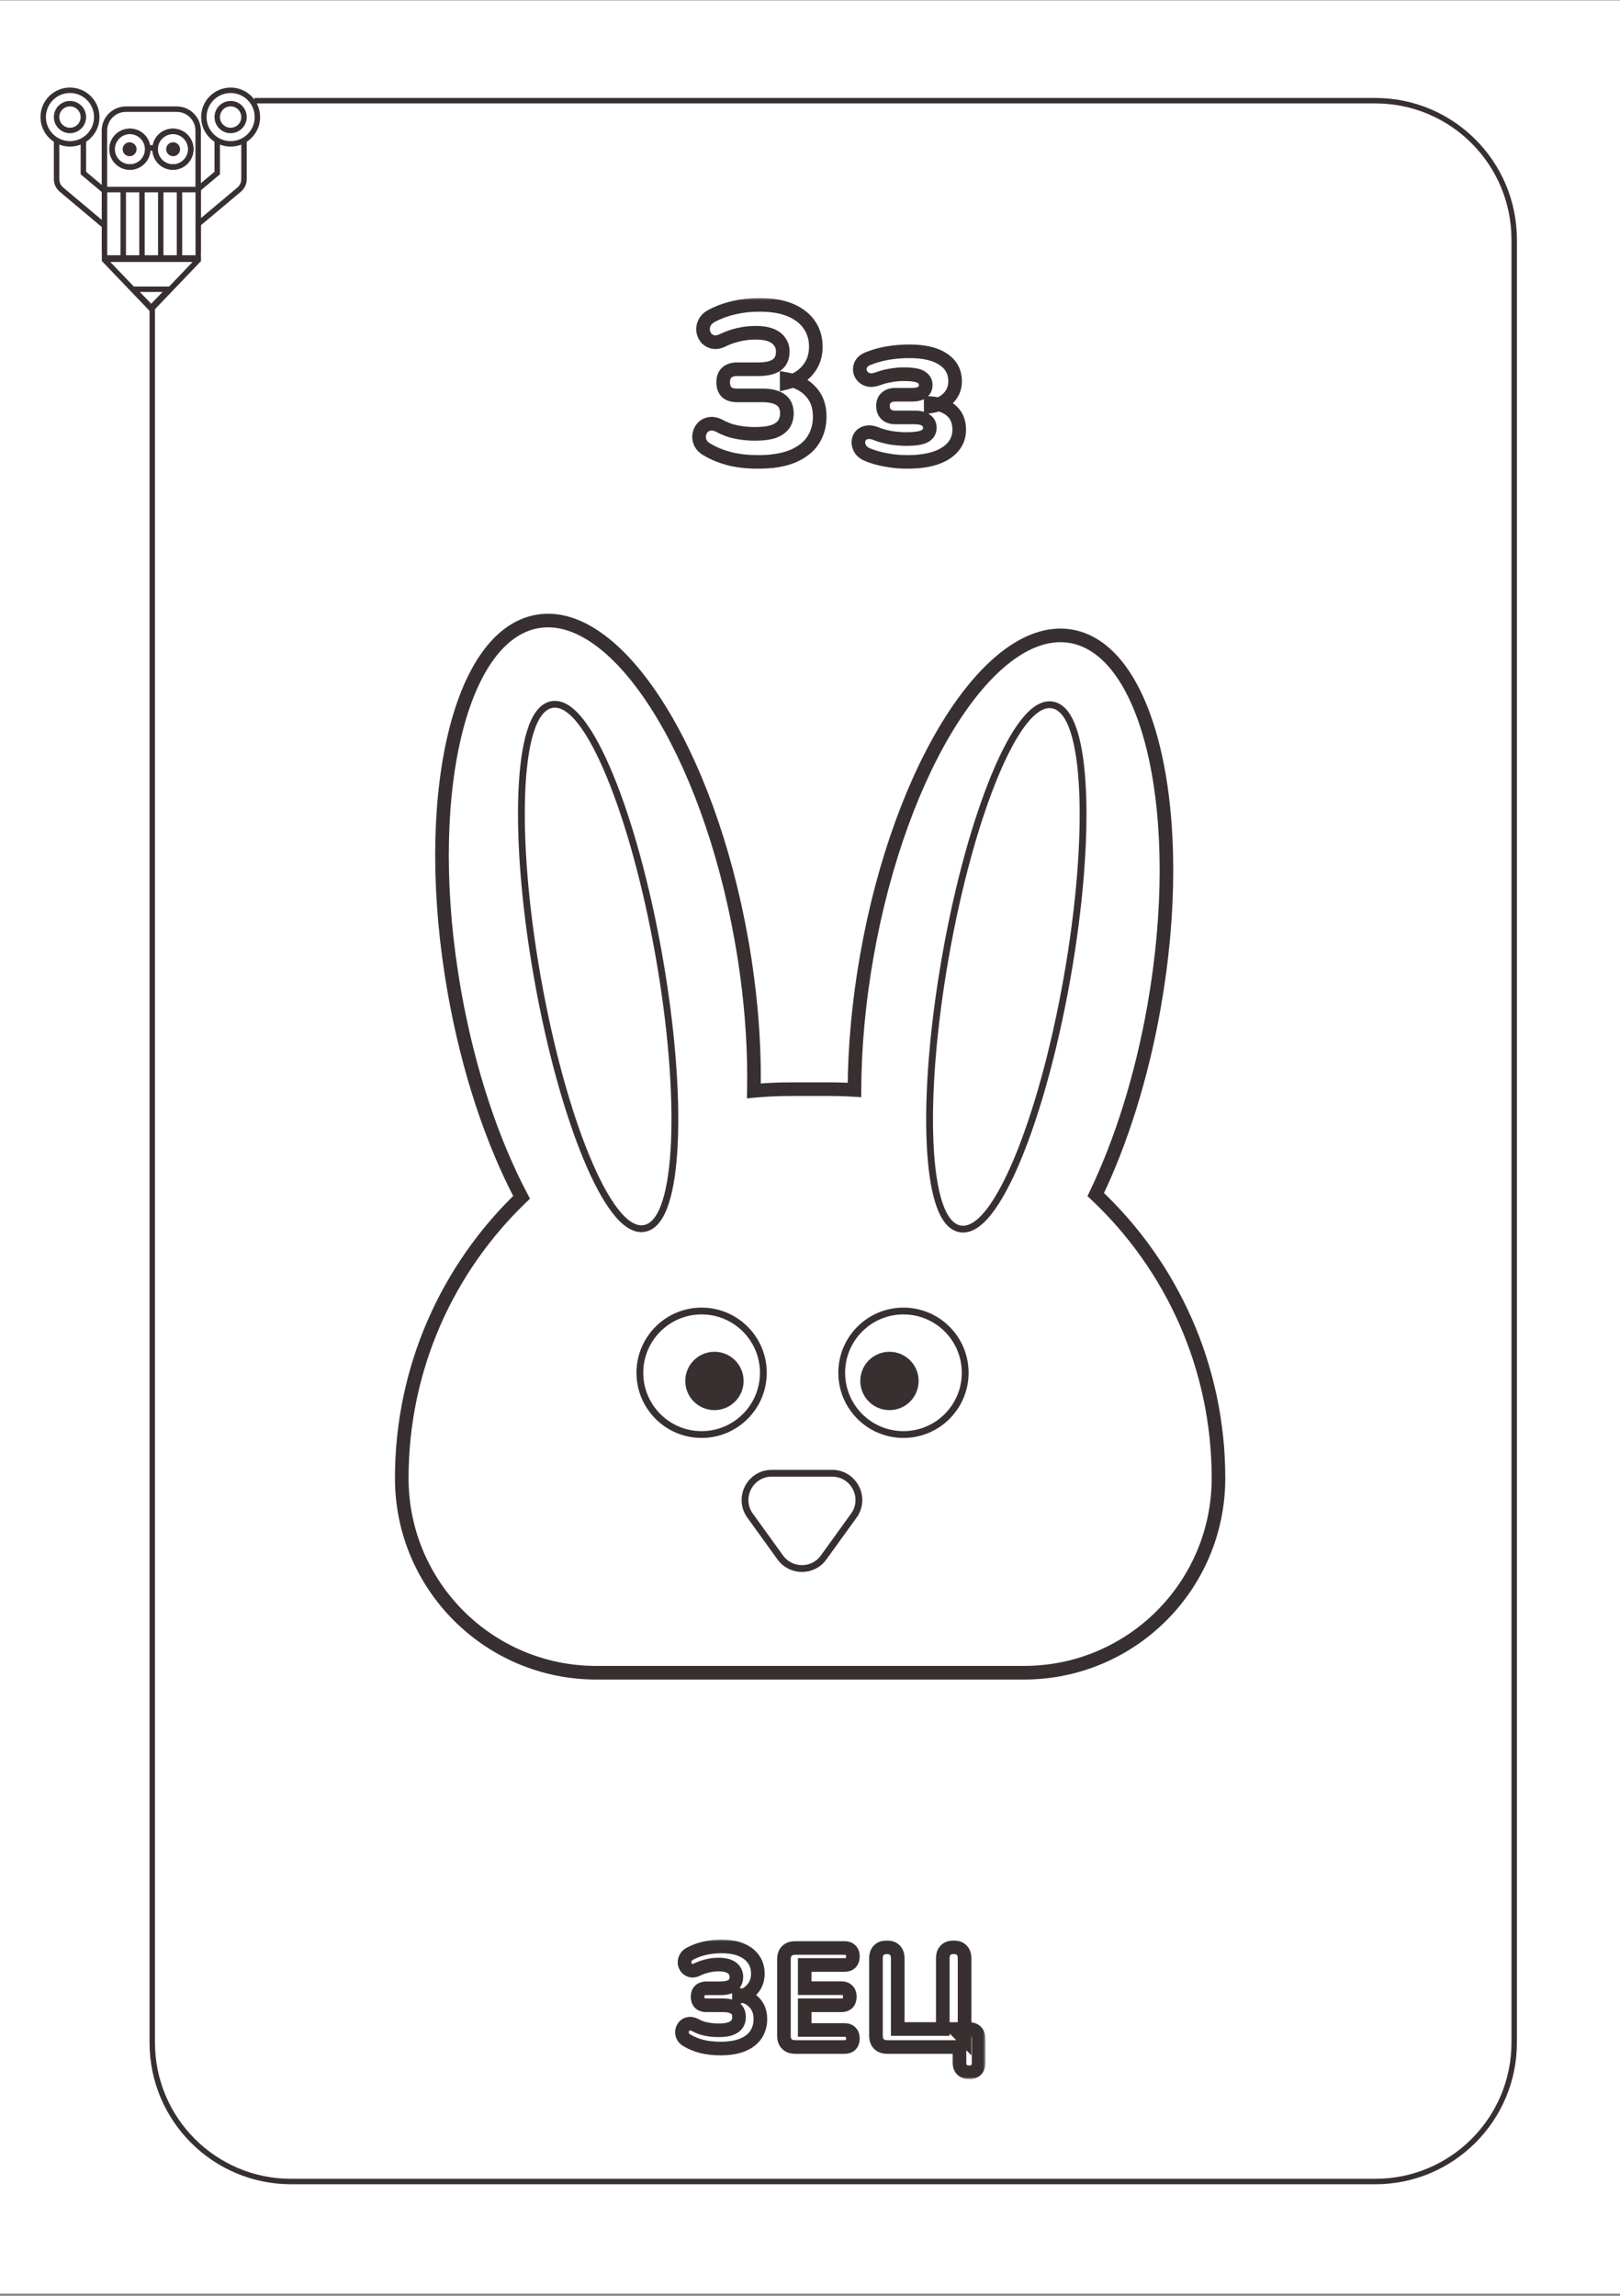 <svg width="300" height="425" viewBox="0 0 300 425" fill="none" xmlns="http://www.w3.org/2000/svg">
<rect x="0" y="0" width="300" height="425" fill="#808080" stroke="none"/>
<rect width="300" height="424.538" transform="translate(0 0.076)" fill="white"/>
<path d="M28.7 18.64H28.196V19.145V378.134C28.196 392.336 39.709 403.849 53.91 403.849H254.69C268.892 403.849 280.404 392.336 280.404 378.134V44.355C280.404 30.153 268.892 18.64 254.69 18.64H28.7Z" stroke="#383030" stroke-width="1.008"/>
<mask id="path-2-outside-1_10_374" maskUnits="userSpaceOnUse" x="124.5" y="358.945" width="58" height="26" fill="black">
<rect fill="white" x="124.5" y="358.945" width="58" height="26"/>
<path d="M133.374 379.231C132.178 379.231 131.069 379.109 130.046 378.867C129.024 378.607 128.114 378.243 127.316 377.775C126.9 377.549 126.614 377.272 126.458 376.943C126.302 376.613 126.25 376.293 126.302 375.981C126.354 375.651 126.484 375.365 126.692 375.123C126.9 374.88 127.178 374.724 127.524 374.655C127.871 374.585 128.261 374.655 128.694 374.863C129.11 375.088 129.544 375.279 129.994 375.435C130.462 375.573 130.948 375.677 131.45 375.747C131.97 375.816 132.499 375.851 133.036 375.851C133.92 375.851 134.64 375.764 135.194 375.591C135.749 375.4 136.165 375.123 136.442 374.759C136.72 374.395 136.858 373.935 136.858 373.381C136.858 372.653 136.616 372.115 136.13 371.769C135.645 371.405 134.882 371.223 133.842 371.223H130.852C130.315 371.223 129.899 371.093 129.604 370.833C129.327 370.555 129.188 370.157 129.188 369.637C129.188 369.134 129.327 368.753 129.604 368.493C129.899 368.215 130.315 368.077 130.852 368.077H133.4C134.406 368.077 135.151 367.903 135.636 367.557C136.122 367.21 136.364 366.673 136.364 365.945C136.364 365.494 136.243 365.104 136 364.775C135.775 364.428 135.42 364.159 134.934 363.969C134.466 363.778 133.842 363.683 133.062 363.683C132.404 363.683 131.736 363.761 131.06 363.917C130.384 364.073 129.76 364.289 129.188 364.567C128.738 364.792 128.339 364.87 127.992 364.801C127.663 364.731 127.386 364.575 127.16 364.333C126.952 364.073 126.822 363.778 126.77 363.449C126.736 363.119 126.796 362.799 126.952 362.487C127.108 362.157 127.377 361.889 127.758 361.681C128.59 361.23 129.5 360.892 130.488 360.667C131.476 360.441 132.499 360.329 133.556 360.329C135.082 360.329 136.338 360.545 137.326 360.979C138.332 361.412 139.086 362.01 139.588 362.773C140.091 363.518 140.342 364.385 140.342 365.373C140.342 366.465 140.022 367.392 139.38 368.155C138.756 368.917 137.907 369.429 136.832 369.689V369.273C138.08 369.498 139.051 370.001 139.744 370.781C140.455 371.543 140.81 372.54 140.81 373.771C140.81 374.845 140.542 375.799 140.004 376.631C139.467 377.445 138.644 378.087 137.534 378.555C136.442 379.005 135.056 379.231 133.374 379.231ZM147.28 378.945C146.604 378.945 146.084 378.763 145.72 378.399C145.356 378.035 145.174 377.515 145.174 376.839V362.721C145.174 362.045 145.356 361.525 145.72 361.161C146.084 360.797 146.604 360.615 147.28 360.615H156.354C156.874 360.615 157.264 360.753 157.524 361.031C157.801 361.291 157.94 361.672 157.94 362.175C157.94 362.695 157.801 363.093 157.524 363.371C157.264 363.631 156.874 363.761 156.354 363.761H149.022V368.051H155.756C156.293 368.051 156.692 368.189 156.952 368.467C157.229 368.727 157.368 369.117 157.368 369.637C157.368 370.157 157.229 370.555 156.952 370.833C156.692 371.093 156.293 371.223 155.756 371.223H149.022V375.799H156.354C156.874 375.799 157.264 375.937 157.524 376.215C157.801 376.475 157.94 376.856 157.94 377.359C157.94 377.879 157.801 378.277 157.524 378.555C157.264 378.815 156.874 378.945 156.354 378.945H147.28ZM179.48 383.625C178.908 383.625 178.466 383.469 178.154 383.157C177.842 382.862 177.686 382.42 177.686 381.831V378.945H164.322C163.646 378.945 163.126 378.763 162.762 378.399C162.398 378.035 162.216 377.515 162.216 376.839V362.539C162.216 361.88 162.389 361.377 162.736 361.031C163.083 360.667 163.585 360.485 164.244 360.485C164.885 360.485 165.379 360.667 165.726 361.031C166.073 361.377 166.246 361.88 166.246 362.539V375.617H174.592V362.539C174.592 361.88 174.765 361.377 175.112 361.031C175.459 360.667 175.961 360.485 176.62 360.485C177.261 360.485 177.755 360.667 178.102 361.031C178.449 361.377 178.622 361.88 178.622 362.539V377.437L176.802 375.617H179.402C179.991 375.617 180.442 375.773 180.754 376.085C181.066 376.397 181.222 376.856 181.222 377.463V381.831C181.222 383.027 180.641 383.625 179.48 383.625Z"/>
</mask>
<path d="M130.046 378.867L129.736 380.088L129.745 380.091L129.755 380.093L130.046 378.867ZM127.316 377.775L127.954 376.688L127.936 376.677L127.917 376.666L127.316 377.775ZM126.458 376.943L127.597 376.403L127.597 376.403L126.458 376.943ZM126.302 375.981L127.546 376.188L127.547 376.177L126.302 375.981ZM126.692 375.123L127.649 375.943L127.649 375.943L126.692 375.123ZM127.524 374.655L127.771 375.891L127.771 375.891L127.524 374.655ZM128.694 374.863L129.295 373.754L129.267 373.74L129.24 373.726L128.694 374.863ZM129.994 375.435L129.582 376.626L129.609 376.635L129.636 376.643L129.994 375.435ZM131.45 375.747L131.278 376.995L131.284 376.996L131.45 375.747ZM135.194 375.591L135.57 376.794L135.587 376.788L135.604 376.783L135.194 375.591ZM136.442 374.759L135.44 373.995L135.44 373.995L136.442 374.759ZM136.13 371.769L135.374 372.777L135.386 372.786L135.398 372.794L136.13 371.769ZM129.604 370.833L128.713 371.724L128.741 371.752L128.77 371.778L129.604 370.833ZM129.604 368.493L130.466 369.412L130.468 369.41L129.604 368.493ZM135.636 367.557L134.904 366.531L134.904 366.531L135.636 367.557ZM136 364.775L134.943 365.462L134.963 365.493L134.985 365.522L136 364.775ZM134.934 363.969L134.459 365.136L134.466 365.139L134.473 365.142L134.934 363.969ZM129.188 364.567L128.638 363.432L128.631 363.436L128.624 363.439L129.188 364.567ZM127.992 364.801L127.732 366.034L127.745 366.037L127.992 364.801ZM127.16 364.333L126.176 365.12L126.205 365.156L126.237 365.19L127.16 364.333ZM126.77 363.449L125.517 363.581L125.52 363.613L125.525 363.645L126.77 363.449ZM126.952 362.487L128.08 363.05L128.086 363.038L128.091 363.026L126.952 362.487ZM127.758 361.681L127.158 360.572L127.155 360.574L127.758 361.681ZM130.488 360.667L130.768 361.896L130.768 361.896L130.488 360.667ZM137.326 360.979L136.82 362.133L136.827 362.136L137.326 360.979ZM139.588 362.773L138.536 363.466L138.543 363.477L139.588 362.773ZM139.38 368.155L138.415 367.343L138.41 367.35L138.405 367.356L139.38 368.155ZM136.832 369.689H135.572V371.29L137.129 370.914L136.832 369.689ZM136.832 369.273L137.056 368.032L135.572 367.764V369.273H136.832ZM139.744 370.781L138.802 371.618L138.812 371.629L138.822 371.64L139.744 370.781ZM140.004 376.631L141.056 377.325L141.063 377.314L140.004 376.631ZM137.534 378.555L138.015 379.72L138.024 379.716L137.534 378.555ZM133.374 377.97C132.263 377.97 131.252 377.857 130.337 377.64L129.755 380.093C130.885 380.361 132.093 380.491 133.374 380.491V377.97ZM130.357 377.645C129.433 377.41 128.636 377.088 127.954 376.688L126.678 378.862C127.591 379.397 128.614 379.803 129.736 380.088L130.357 377.645ZM127.917 376.666C127.666 376.53 127.609 376.427 127.597 376.403L125.319 377.482C125.62 378.117 126.135 378.568 126.716 378.883L127.917 376.666ZM127.597 376.403C127.534 376.27 127.542 376.209 127.546 376.188L125.059 375.773C124.958 376.376 125.07 376.957 125.319 377.482L127.597 376.403ZM127.547 376.177C127.565 376.068 127.6 376 127.649 375.943L125.735 374.302C125.368 374.73 125.144 375.235 125.057 375.784L127.547 376.177ZM127.649 375.943C127.654 375.937 127.67 375.911 127.771 375.891L127.277 373.419C126.685 373.537 126.146 373.823 125.735 374.302L127.649 375.943ZM127.771 375.891C127.773 375.89 127.797 375.885 127.856 375.896C127.918 375.907 128.014 375.934 128.149 375.999L129.24 373.726C128.647 373.442 127.973 373.279 127.277 373.419L127.771 375.891ZM128.094 375.971C128.571 376.229 129.067 376.447 129.582 376.626L130.407 374.243C130.02 374.11 129.65 373.947 129.295 373.754L128.094 375.971ZM129.636 376.643C130.167 376.801 130.715 376.918 131.278 376.995L131.622 374.498C131.18 374.437 130.757 374.346 130.352 374.226L129.636 376.643ZM131.284 376.996C131.86 377.073 132.444 377.111 133.036 377.111V374.59C132.553 374.59 132.08 374.559 131.617 374.497L131.284 376.996ZM133.036 377.111C133.989 377.111 134.848 377.019 135.57 376.794L134.818 374.387C134.431 374.508 133.852 374.59 133.036 374.59V377.111ZM135.604 376.783C136.328 376.534 136.979 376.134 137.445 375.522L135.44 373.995C135.351 374.111 135.169 374.266 134.784 374.399L135.604 376.783ZM137.445 375.522C137.923 374.896 138.119 374.151 138.119 373.381H135.598C135.598 373.719 135.517 373.894 135.44 373.995L137.445 375.522ZM138.119 373.381C138.119 372.347 137.754 371.379 136.863 370.743L135.398 372.794C135.477 372.851 135.598 372.958 135.598 373.381H138.119ZM136.886 370.76C136.075 370.152 134.98 369.962 133.842 369.962V372.483C134.785 372.483 135.214 372.657 135.374 372.777L136.886 370.76ZM133.842 369.962H130.852V372.483H133.842V369.962ZM130.852 369.962C130.683 369.962 130.575 369.941 130.513 369.922C130.456 369.904 130.439 369.888 130.438 369.887L128.77 371.778C129.368 372.305 130.121 372.483 130.852 372.483V369.962ZM130.496 369.941C130.501 369.947 130.494 369.945 130.483 369.911C130.469 369.872 130.449 369.787 130.449 369.637H127.928C127.928 370.378 128.13 371.141 128.713 371.724L130.496 369.941ZM130.449 369.637C130.449 369.498 130.468 369.428 130.477 369.404C130.483 369.387 130.482 369.398 130.466 369.412L128.742 367.573C128.136 368.141 127.928 368.903 127.928 369.637H130.449ZM130.468 369.41C130.471 369.407 130.486 369.393 130.536 369.376C130.59 369.358 130.69 369.337 130.852 369.337V366.816C130.102 366.816 129.337 367.013 128.74 367.575L130.468 369.41ZM130.852 369.337H133.4V366.816H130.852V369.337ZM133.4 369.337C134.506 369.337 135.568 369.155 136.369 368.582L134.904 366.531C134.734 366.652 134.305 366.816 133.4 366.816V369.337ZM136.369 368.582C137.26 367.946 137.625 366.978 137.625 365.945H135.104C135.104 366.367 134.983 366.474 134.904 366.531L136.369 368.582ZM137.625 365.945C137.625 365.254 137.434 364.595 137.015 364.027L134.985 365.522C135.052 365.613 135.104 365.734 135.104 365.945H137.625ZM137.057 364.088C136.655 363.469 136.061 363.057 135.395 362.795L134.473 365.142C134.778 365.262 134.895 365.387 134.943 365.462L137.057 364.088ZM135.41 362.801C134.732 362.525 133.926 362.422 133.062 362.422V364.943C133.758 364.943 134.201 365.031 134.459 365.136L135.41 362.801ZM133.062 362.422C132.303 362.422 131.541 362.512 130.777 362.688L131.344 365.145C131.932 365.009 132.504 364.943 133.062 364.943V362.422ZM130.777 362.688C130.017 362.864 129.303 363.11 128.638 363.432L129.738 365.701C130.218 365.468 130.751 365.281 131.344 365.145L130.777 362.688ZM128.624 363.439C128.321 363.591 128.216 363.56 128.239 363.565L127.745 366.037C128.462 366.18 129.154 365.993 129.752 365.694L128.624 363.439ZM128.252 363.567C128.173 363.55 128.129 363.523 128.084 363.475L126.237 365.19C126.642 365.627 127.153 365.912 127.733 366.034L128.252 363.567ZM128.144 363.545C128.073 363.456 128.033 363.365 128.015 363.252L125.525 363.645C125.611 364.19 125.831 364.689 126.176 365.12L128.144 363.545ZM128.024 363.317C128.016 363.24 128.025 363.159 128.08 363.05L125.825 361.923C125.567 362.438 125.455 362.999 125.517 363.581L128.024 363.317ZM128.091 363.026C128.113 362.981 128.168 362.893 128.362 362.787L127.155 360.574C126.585 360.884 126.104 361.333 125.813 361.947L128.091 363.026ZM128.359 362.789C129.083 362.397 129.884 362.097 130.768 361.896L130.208 359.438C129.116 359.687 128.097 360.063 127.158 360.572L128.359 362.789ZM130.768 361.896C131.661 361.692 132.589 361.589 133.556 361.589V359.068C132.409 359.068 131.292 359.19 130.208 359.438L130.768 361.896ZM133.556 361.589C134.974 361.589 136.043 361.792 136.82 362.133L137.832 359.824C136.633 359.298 135.189 359.068 133.556 359.068V361.589ZM136.827 362.136C137.652 362.492 138.193 362.947 138.536 363.466L140.641 362.079C139.978 361.073 139.011 360.332 137.825 359.821L136.827 362.136ZM138.543 363.477C138.892 363.994 139.082 364.61 139.082 365.373H141.603C141.603 364.159 141.29 363.042 140.633 362.068L138.543 363.477ZM139.082 365.373C139.082 366.198 138.847 366.83 138.415 367.343L140.345 368.966C141.196 367.954 141.603 366.731 141.603 365.373H139.082ZM138.405 367.356C137.976 367.881 137.378 368.26 136.536 368.463L137.129 370.914C138.436 370.597 139.537 369.954 140.356 368.953L138.405 367.356ZM138.093 369.689V369.273H135.572V369.689H138.093ZM136.608 370.513C137.64 370.699 138.334 371.091 138.802 371.618L140.686 369.943C139.768 368.91 138.52 368.296 137.056 368.032L136.608 370.513ZM138.822 371.64C139.277 372.128 139.55 372.798 139.55 373.771H142.071C142.071 372.282 141.633 370.959 140.666 369.921L138.822 371.64ZM139.55 373.771C139.55 374.624 139.34 375.336 138.945 375.947L141.063 377.314C141.743 376.261 142.071 375.066 142.071 373.771H139.55ZM138.952 375.937C138.581 376.499 137.978 376.999 137.044 377.393L138.024 379.716C139.309 379.174 140.353 378.391 141.056 377.325L138.952 375.937ZM137.053 377.389C136.164 377.756 134.955 377.97 133.374 377.97V380.491C135.156 380.491 136.721 380.254 138.015 379.72L137.053 377.389ZM145.72 378.399L146.611 377.507L146.611 377.507L145.72 378.399ZM145.72 361.161L146.611 362.052L146.611 362.052L145.72 361.161ZM157.524 361.031L156.604 361.893L156.632 361.922L156.662 361.95L157.524 361.031ZM157.524 363.371L156.633 362.479L156.633 362.479L157.524 363.371ZM149.022 363.761V362.5H147.761V363.761H149.022ZM149.022 368.051H147.761V369.311H149.022V368.051ZM156.952 368.467L156.032 369.329L156.06 369.358L156.09 369.386L156.952 368.467ZM156.952 370.833L157.843 371.724L157.843 371.724L156.952 370.833ZM149.022 371.223V369.962H147.761V371.223H149.022ZM149.022 375.799H147.761V377.059H149.022V375.799ZM157.524 376.215L156.604 377.077L156.632 377.106L156.662 377.134L157.524 376.215ZM157.524 378.555L156.633 377.663L156.633 377.663L157.524 378.555ZM147.28 377.684C146.829 377.684 146.672 377.568 146.611 377.507L144.829 379.29C145.496 379.957 146.378 380.205 147.28 380.205V377.684ZM146.611 377.507C146.551 377.447 146.434 377.289 146.434 376.839H143.913C143.913 377.74 144.161 378.622 144.829 379.29L146.611 377.507ZM146.434 376.839V362.721H143.913V376.839H146.434ZM146.434 362.721C146.434 362.27 146.551 362.112 146.611 362.052L144.829 360.269C144.161 360.937 143.913 361.819 143.913 362.721H146.434ZM146.611 362.052C146.672 361.991 146.829 361.875 147.28 361.875V359.354C146.378 359.354 145.496 359.602 144.829 360.269L146.611 362.052ZM147.28 361.875H156.354V359.354H147.28V361.875ZM156.354 361.875C156.505 361.875 156.584 361.896 156.614 361.906C156.637 361.914 156.624 361.913 156.604 361.893L158.444 360.168C157.868 359.554 157.09 359.354 156.354 359.354V361.875ZM156.662 361.95C156.646 361.936 156.645 361.925 156.651 361.942C156.66 361.966 156.679 362.036 156.679 362.175H159.2C159.2 361.441 158.992 360.679 158.386 360.111L156.662 361.95ZM156.679 362.175C156.679 362.325 156.659 362.41 156.645 362.449C156.634 362.483 156.627 362.485 156.633 362.479L158.415 364.262C158.998 363.679 159.2 362.916 159.2 362.175H156.679ZM156.633 362.479C156.657 362.455 156.669 362.457 156.638 362.467C156.6 362.48 156.513 362.5 156.354 362.5V365.021C157.068 365.021 157.835 364.842 158.415 364.262L156.633 362.479ZM156.354 362.5H149.022V365.021H156.354V362.5ZM147.761 363.761V368.051H150.282V363.761H147.761ZM149.022 369.311H155.756V366.79H149.022V369.311ZM155.756 369.311C155.92 369.311 156.008 369.333 156.044 369.345C156.072 369.355 156.057 369.355 156.032 369.329L157.872 367.604C157.288 366.983 156.495 366.79 155.756 366.79V369.311ZM156.09 369.386C156.069 369.367 156.068 369.354 156.076 369.376C156.087 369.406 156.107 369.485 156.107 369.637H158.628C158.628 368.901 158.428 368.123 157.814 367.547L156.09 369.386ZM156.107 369.637C156.107 369.787 156.087 369.872 156.073 369.911C156.062 369.945 156.055 369.947 156.061 369.941L157.843 371.724C158.426 371.141 158.628 370.378 158.628 369.637H156.107ZM156.061 369.941C156.09 369.912 156.104 369.915 156.067 369.927C156.024 369.941 155.927 369.962 155.756 369.962V372.483C156.474 372.483 157.257 372.311 157.843 371.724L156.061 369.941ZM155.756 369.962H149.022V372.483H155.756V369.962ZM147.761 371.223V375.799H150.282V371.223H147.761ZM149.022 377.059H156.354V374.538H149.022V377.059ZM156.354 377.059C156.505 377.059 156.584 377.08 156.614 377.09C156.637 377.098 156.624 377.097 156.604 377.077L158.444 375.352C157.868 374.738 157.09 374.538 156.354 374.538V377.059ZM156.662 377.134C156.646 377.12 156.645 377.109 156.651 377.126C156.66 377.15 156.679 377.22 156.679 377.359H159.2C159.2 376.625 158.992 375.863 158.386 375.295L156.662 377.134ZM156.679 377.359C156.679 377.509 156.659 377.594 156.645 377.633C156.634 377.667 156.627 377.669 156.633 377.663L158.415 379.446C158.998 378.863 159.2 378.1 159.2 377.359H156.679ZM156.633 377.663C156.657 377.639 156.669 377.641 156.638 377.651C156.6 377.664 156.513 377.684 156.354 377.684V380.205C157.068 380.205 157.835 380.026 158.415 379.446L156.633 377.663ZM156.354 377.684H147.28V380.205H156.354V377.684ZM178.154 383.157L179.045 382.265L179.033 382.253L179.02 382.24L178.154 383.157ZM177.686 378.945H178.947V377.684H177.686V378.945ZM162.762 378.399L163.653 377.507L163.653 377.507L162.762 378.399ZM162.736 361.031L163.627 361.922L163.638 361.911L163.649 361.9L162.736 361.031ZM165.726 361.031L164.813 361.9L164.824 361.911L164.835 361.922L165.726 361.031ZM166.246 375.617H164.986V376.877H166.246V375.617ZM174.592 375.617V376.877H175.853V375.617H174.592ZM175.112 361.031L176.003 361.922L176.014 361.911L176.025 361.9L175.112 361.031ZM178.102 361.031L177.189 361.9L177.2 361.911L177.211 361.922L178.102 361.031ZM178.622 377.437L177.731 378.328L179.883 380.48V377.437H178.622ZM176.802 375.617V374.356H173.759L175.911 376.508L176.802 375.617ZM179.48 382.364C179.139 382.364 179.057 382.277 179.045 382.265L177.263 384.048C177.875 384.661 178.677 384.885 179.48 384.885V382.364ZM179.02 382.24C179.019 382.239 179.017 382.238 179.013 382.232C179.01 382.226 179.001 382.212 178.992 382.185C178.972 382.128 178.947 382.018 178.947 381.831H176.426C176.426 382.633 176.642 383.462 177.289 384.073L179.02 382.24ZM178.947 381.831V378.945H176.426V381.831H178.947ZM177.686 377.684H164.322V380.205H177.686V377.684ZM164.322 377.684C163.872 377.684 163.714 377.568 163.653 377.507L161.871 379.29C162.538 379.957 163.421 380.205 164.322 380.205V377.684ZM163.653 377.507C163.593 377.447 163.477 377.289 163.477 376.839H160.956C160.956 377.74 161.203 378.622 161.871 379.29L163.653 377.507ZM163.477 376.839V362.539H160.956V376.839H163.477ZM163.477 362.539C163.477 362.096 163.589 361.96 163.627 361.922L161.845 360.139C161.19 360.795 160.956 361.664 160.956 362.539H163.477ZM163.649 361.9C163.69 361.857 163.818 361.745 164.244 361.745V359.224C163.353 359.224 162.476 359.476 161.823 360.161L163.649 361.9ZM164.244 361.745C164.641 361.745 164.766 361.85 164.813 361.9L166.639 360.161C165.993 359.483 165.13 359.224 164.244 359.224V361.745ZM164.835 361.922C164.873 361.96 164.986 362.096 164.986 362.539H167.507C167.507 361.664 167.273 360.795 166.617 360.139L164.835 361.922ZM164.986 362.539V375.617H167.507V362.539H164.986ZM166.246 376.877H174.592V374.356H166.246V376.877ZM175.853 375.617V362.539H173.332V375.617H175.853ZM175.853 362.539C175.853 362.096 175.965 361.96 176.003 361.922L174.221 360.139C173.566 360.795 173.332 361.664 173.332 362.539H175.853ZM176.025 361.9C176.066 361.857 176.194 361.745 176.62 361.745V359.224C175.729 359.224 174.852 359.476 174.199 360.161L176.025 361.9ZM176.62 361.745C177.017 361.745 177.142 361.85 177.189 361.9L179.015 360.161C178.369 359.483 177.506 359.224 176.62 359.224V361.745ZM177.211 361.922C177.249 361.96 177.362 362.096 177.362 362.539H179.883C179.883 361.664 179.649 360.795 178.993 360.139L177.211 361.922ZM177.362 362.539V377.437H179.883V362.539H177.362ZM179.513 376.545L177.693 374.725L175.911 376.508L177.731 378.328L179.513 376.545ZM176.802 376.877H179.402V374.356H176.802V376.877ZM179.402 376.877C179.773 376.877 179.858 376.971 179.863 376.976L181.645 375.193C181.026 374.574 180.21 374.356 179.402 374.356V376.877ZM179.863 376.976C179.869 376.982 179.889 377.003 179.912 377.068C179.936 377.14 179.962 377.264 179.962 377.463H182.483C182.483 376.65 182.271 375.819 181.645 375.193L179.863 376.976ZM179.962 377.463V381.831H182.483V377.463H179.962ZM179.962 381.831C179.962 382.243 179.861 382.32 179.882 382.298C179.91 382.269 179.857 382.364 179.48 382.364V384.885C180.265 384.885 181.082 384.681 181.691 384.054C182.293 383.434 182.483 382.614 182.483 381.831H179.962Z" fill="#383030" mask="url(#path-2-outside-1_10_374)"/>
<mask id="path-4-outside-2_10_374" maskUnits="userSpaceOnUse" x="127.5" y="55.076" width="52" height="32" fill="black">
<rect fill="white" x="127.5" y="55.076" width="52" height="32"/>
<path d="M140.359 85.516C138.519 85.516 136.813 85.329 135.239 84.956C133.666 84.556 132.266 83.996 131.039 83.276C130.399 82.929 129.959 82.502 129.719 81.996C129.479 81.489 129.399 80.996 129.479 80.516C129.559 80.009 129.759 79.569 130.079 79.196C130.399 78.822 130.826 78.582 131.359 78.476C131.893 78.369 132.493 78.476 133.159 78.796C133.799 79.142 134.466 79.436 135.159 79.676C135.879 79.889 136.626 80.049 137.399 80.156C138.199 80.262 139.013 80.316 139.839 80.316C141.199 80.316 142.306 80.182 143.159 79.916C144.013 79.622 144.653 79.196 145.079 78.636C145.506 78.076 145.719 77.369 145.719 76.516C145.719 75.396 145.346 74.569 144.599 74.036C143.853 73.476 142.679 73.196 141.079 73.196H136.479C135.653 73.196 135.013 72.996 134.559 72.596C134.133 72.169 133.919 71.556 133.919 70.756C133.919 69.982 134.133 69.396 134.559 68.996C135.013 68.569 135.653 68.356 136.479 68.356H140.399C141.946 68.356 143.093 68.089 143.839 67.556C144.586 67.022 144.959 66.196 144.959 65.076C144.959 64.382 144.773 63.782 144.399 63.276C144.053 62.742 143.506 62.329 142.759 62.036C142.039 61.742 141.079 61.596 139.879 61.596C138.866 61.596 137.839 61.716 136.799 61.956C135.759 62.196 134.799 62.529 133.919 62.956C133.226 63.302 132.613 63.422 132.079 63.316C131.573 63.209 131.146 62.969 130.799 62.596C130.479 62.196 130.279 61.742 130.199 61.236C130.146 60.729 130.239 60.236 130.479 59.756C130.719 59.249 131.133 58.836 131.719 58.516C132.999 57.822 134.399 57.302 135.919 56.956C137.439 56.609 139.013 56.436 140.639 56.436C142.986 56.436 144.919 56.769 146.439 57.436C147.986 58.102 149.146 59.022 149.919 60.196C150.693 61.342 151.079 62.676 151.079 64.196C151.079 65.876 150.586 67.302 149.599 68.476C148.639 69.649 147.333 70.436 145.679 70.836V70.196C147.599 70.542 149.093 71.316 150.159 72.516C151.253 73.689 151.799 75.222 151.799 77.116C151.799 78.769 151.386 80.236 150.559 81.516C149.733 82.769 148.466 83.756 146.759 84.476C145.079 85.169 142.946 85.516 140.359 85.516ZM167.993 85.516C166.686 85.516 165.406 85.396 164.153 85.156C162.899 84.942 161.753 84.622 160.713 84.196C160.126 83.956 159.686 83.636 159.393 83.236C159.126 82.836 158.979 82.409 158.953 81.956C158.953 81.502 159.073 81.102 159.313 80.756C159.579 80.409 159.939 80.182 160.393 80.076C160.873 79.942 161.446 79.996 162.113 80.236C162.966 80.582 163.899 80.849 164.913 81.036C165.953 81.196 166.939 81.276 167.873 81.276C169.393 81.276 170.486 81.116 171.153 80.796C171.846 80.449 172.193 79.916 172.193 79.196C172.193 78.582 171.953 78.116 171.473 77.796C171.019 77.449 170.339 77.276 169.433 77.276H165.793C165.073 77.276 164.513 77.089 164.113 76.716C163.713 76.316 163.513 75.796 163.513 75.156C163.513 74.489 163.713 73.982 164.113 73.636C164.513 73.262 165.073 73.076 165.793 73.076H168.913C169.713 73.076 170.326 72.929 170.753 72.636C171.206 72.316 171.433 71.862 171.433 71.276C171.433 70.636 171.139 70.142 170.553 69.796C169.993 69.449 168.926 69.276 167.353 69.276C166.499 69.276 165.659 69.356 164.833 69.516C164.033 69.649 163.246 69.862 162.473 70.156C161.673 70.422 161.006 70.436 160.473 70.196C159.939 69.956 159.566 69.582 159.353 69.076C159.166 68.569 159.179 68.062 159.393 67.556C159.633 67.022 160.113 66.622 160.833 66.356C161.979 65.902 163.179 65.569 164.433 65.356C165.713 65.142 167.046 65.036 168.433 65.036C171.153 65.036 173.233 65.529 174.673 66.516C176.139 67.476 176.873 68.836 176.873 70.596C176.873 71.796 176.459 72.822 175.633 73.676C174.833 74.502 173.739 75.022 172.353 75.236V74.636C174.059 74.769 175.366 75.262 176.273 76.116C177.179 76.942 177.633 78.089 177.633 79.556C177.633 81.369 176.793 82.822 175.113 83.916C173.433 84.982 171.059 85.516 167.993 85.516Z"/>
</mask>
<path d="M135.239 84.956L134.929 86.177L134.938 86.18L134.948 86.182L135.239 84.956ZM131.039 83.276L131.677 82.189L131.659 82.178L131.64 82.167L131.039 83.276ZM129.719 81.996L130.858 81.456L130.858 81.456L129.719 81.996ZM129.479 80.516L130.723 80.723L130.724 80.712L129.479 80.516ZM130.079 79.196L131.036 80.016L131.036 80.016L130.079 79.196ZM131.359 78.476L131.606 79.712L131.606 79.712L131.359 78.476ZM133.159 78.796L133.76 77.687L133.732 77.673L133.705 77.659L133.159 78.796ZM135.159 79.676L134.747 80.867L134.774 80.876L134.801 80.884L135.159 79.676ZM137.399 80.156L137.227 81.404L137.233 81.405L137.399 80.156ZM143.159 79.916L143.535 81.119L143.552 81.114L143.569 81.108L143.159 79.916ZM145.079 78.636L144.077 77.872L144.077 77.872L145.079 78.636ZM144.599 74.036L143.843 75.044L143.855 75.053L143.867 75.061L144.599 74.036ZM134.559 72.596L133.668 73.487L133.696 73.515L133.725 73.541L134.559 72.596ZM134.559 68.996L135.421 69.915L135.423 69.914L134.559 68.996ZM143.839 67.556L143.107 66.53L143.107 66.53L143.839 67.556ZM144.399 63.276L143.342 63.963L143.363 63.994L143.384 64.023L144.399 63.276ZM142.759 62.036L142.284 63.203L142.291 63.206L142.298 63.209L142.759 62.036ZM133.919 62.956L133.369 61.822L133.362 61.825L133.356 61.828L133.919 62.956ZM132.079 63.316L131.82 64.549L131.832 64.552L132.079 63.316ZM130.799 62.596L129.815 63.383L129.844 63.419L129.876 63.453L130.799 62.596ZM130.199 61.236L128.946 61.368L128.949 61.4L128.954 61.432L130.199 61.236ZM130.479 59.756L131.607 60.319L131.613 60.307L131.618 60.295L130.479 59.756ZM131.719 58.516L131.119 57.407L131.116 57.409L131.719 58.516ZM135.919 56.956L136.2 58.185L136.2 58.185L135.919 56.956ZM146.439 57.436L145.933 58.59L145.94 58.593L146.439 57.436ZM149.919 60.196L148.867 60.889L148.874 60.901L149.919 60.196ZM149.599 68.476L148.634 67.664L148.629 67.671L148.624 67.677L149.599 68.476ZM145.679 70.836H144.419V72.438L145.976 72.061L145.679 70.836ZM145.679 70.196L145.903 68.955L144.419 68.687V70.196H145.679ZM150.159 72.516L149.217 73.353L149.227 73.364L149.237 73.375L150.159 72.516ZM150.559 81.516L151.611 82.21L151.618 82.2L150.559 81.516ZM146.759 84.476L147.24 85.641L147.249 85.637L146.759 84.476ZM140.359 84.255C138.604 84.255 136.996 84.077 135.53 83.729L134.948 86.182C136.629 86.581 138.434 86.776 140.359 86.776V84.255ZM135.55 83.734C134.076 83.359 132.788 82.841 131.677 82.189L130.401 84.363C131.743 85.151 133.256 85.752 134.929 86.177L135.55 83.734ZM131.64 82.167C131.165 81.91 130.954 81.657 130.858 81.456L128.58 82.535C128.965 83.347 129.634 83.948 130.439 84.384L131.64 82.167ZM130.858 81.456C130.711 81.145 130.691 80.912 130.723 80.723L128.236 80.308C128.107 81.079 128.247 81.833 128.58 82.535L130.858 81.456ZM130.724 80.712C130.77 80.426 130.875 80.204 131.036 80.016L129.122 78.375C128.644 78.934 128.349 79.592 128.234 80.319L130.724 80.712ZM131.036 80.016C131.153 79.88 131.318 79.769 131.606 79.712L131.112 77.24C130.333 77.395 129.645 77.765 129.122 78.375L131.036 80.016ZM131.606 79.712C131.79 79.675 132.106 79.688 132.614 79.932L133.705 77.659C132.879 77.263 131.995 77.063 131.112 77.24L131.606 79.712ZM132.559 79.904C133.26 80.284 133.989 80.605 134.747 80.867L135.572 78.484C134.943 78.267 134.339 78.001 133.76 77.687L132.559 79.904ZM134.801 80.884C135.584 81.116 136.393 81.289 137.227 81.404L137.571 78.907C136.859 78.809 136.174 78.662 135.517 78.467L134.801 80.884ZM137.233 81.405C138.089 81.519 138.958 81.576 139.839 81.576V79.055C139.067 79.055 138.309 79.005 137.566 78.906L137.233 81.405ZM139.839 81.576C141.268 81.576 142.514 81.438 143.535 81.119L142.783 78.713C142.097 78.927 141.131 79.055 139.839 79.055V81.576ZM143.569 81.108C144.592 80.756 145.467 80.207 146.082 79.4L144.077 77.872C143.838 78.185 143.433 78.489 142.749 78.724L143.569 81.108ZM146.082 79.4C146.709 78.577 146.98 77.585 146.98 76.516H144.459C144.459 77.153 144.303 77.575 144.077 77.872L146.082 79.4ZM146.98 76.516C146.98 75.09 146.484 73.833 145.332 73.01L143.867 75.061C144.207 75.305 144.459 75.701 144.459 76.516H146.98ZM145.356 73.027C144.283 72.223 142.777 71.935 141.079 71.935V74.456C142.582 74.456 143.422 74.728 143.843 75.044L145.356 73.027ZM141.079 71.935H136.479V74.456H141.079V71.935ZM136.479 71.935C135.846 71.935 135.543 71.783 135.393 71.65L133.725 73.541C134.482 74.208 135.459 74.456 136.479 74.456V71.935ZM135.451 71.704C135.33 71.583 135.18 71.334 135.18 70.756H132.659C132.659 71.777 132.936 72.755 133.668 73.487L135.451 71.704ZM135.18 70.756C135.18 70.213 135.323 70.007 135.421 69.915L133.697 68.076C132.942 68.784 132.659 69.751 132.659 70.756H135.18ZM135.423 69.914C135.574 69.771 135.866 69.616 136.479 69.616V67.095C135.439 67.095 134.451 67.367 133.695 68.078L135.423 69.914ZM136.479 69.616H140.399V67.095H136.479V69.616ZM140.399 69.616C142.046 69.616 143.509 69.34 144.572 68.581L143.107 66.53C142.676 66.838 141.845 67.095 140.399 67.095V69.616ZM144.572 68.581C145.724 67.758 146.22 66.501 146.22 65.076H143.699C143.699 65.89 143.447 66.287 143.107 66.53L144.572 68.581ZM146.22 65.076C146.22 64.142 145.963 63.273 145.414 62.528L143.384 64.023C143.582 64.291 143.699 64.623 143.699 65.076H146.22ZM145.456 62.589C144.933 61.784 144.147 61.227 143.22 60.862L142.298 63.209C142.865 63.431 143.172 63.701 143.342 63.963L145.456 62.589ZM143.235 60.868C142.305 60.489 141.163 60.335 139.879 60.335V62.856C140.995 62.856 141.774 62.995 142.284 63.203L143.235 60.868ZM139.879 60.335C138.766 60.335 137.644 60.467 136.516 60.727L137.083 63.184C138.035 62.964 138.966 62.856 139.879 62.856V60.335ZM136.516 60.727C135.392 60.987 134.342 61.35 133.369 61.822L134.469 64.09C135.257 63.708 136.126 63.405 137.083 63.184L136.516 60.727ZM133.356 61.828C132.809 62.102 132.489 62.112 132.326 62.08L131.832 64.552C132.736 64.732 133.643 64.503 134.483 64.083L133.356 61.828ZM132.339 62.082C132.083 62.028 131.889 61.917 131.723 61.738L129.876 63.453C130.402 64.021 131.062 64.39 131.82 64.549L132.339 62.082ZM131.784 61.808C131.6 61.58 131.49 61.33 131.444 61.039L128.954 61.432C129.068 62.155 129.358 62.812 129.815 63.383L131.784 61.808ZM131.453 61.104C131.426 60.849 131.468 60.596 131.607 60.319L129.352 59.192C129.01 59.875 128.866 60.609 128.946 61.368L131.453 61.104ZM131.618 60.295C131.724 60.073 131.924 59.84 132.323 59.622L131.116 57.409C130.341 57.832 129.715 58.425 129.34 59.216L131.618 60.295ZM132.32 59.624C133.492 58.989 134.783 58.508 136.2 58.185L135.639 55.727C134.015 56.097 132.506 56.656 131.119 57.407L132.32 59.624ZM136.2 58.185C137.624 57.86 139.103 57.696 140.639 57.696V55.175C138.922 55.175 137.255 55.358 135.639 55.727L136.2 58.185ZM140.639 57.696C142.879 57.696 144.624 58.016 145.933 58.59L146.946 56.281C145.214 55.522 143.093 55.175 140.639 55.175V57.696ZM145.94 58.593C147.307 59.182 148.254 59.959 148.867 60.889L150.972 59.502C150.038 58.086 148.665 57.023 146.938 56.278L145.94 58.593ZM148.874 60.901C149.493 61.818 149.819 62.901 149.819 64.196H152.34C152.34 62.45 151.892 60.866 150.964 59.491L148.874 60.901ZM149.819 64.196C149.819 65.609 149.411 66.741 148.634 67.664L150.564 69.287C151.76 67.864 152.34 66.142 152.34 64.196H149.819ZM148.624 67.677C147.859 68.613 146.804 69.267 145.383 69.611L145.976 72.061C147.862 71.605 149.42 70.685 150.575 69.274L148.624 67.677ZM146.94 70.836V70.196H144.419V70.836H146.94ZM145.455 71.436C147.159 71.744 148.376 72.406 149.217 73.353L151.101 71.678C149.809 70.225 148.039 69.341 145.903 68.955L145.455 71.436ZM149.237 73.375C150.074 74.274 150.539 75.48 150.539 77.116H153.06C153.06 74.965 152.431 73.104 151.081 71.656L149.237 73.375ZM150.539 77.116C150.539 78.548 150.184 79.773 149.5 80.832L151.618 82.2C152.588 80.698 153.06 78.99 153.06 77.116H150.539ZM149.507 80.822C148.846 81.823 147.8 82.668 146.269 83.314L147.249 85.637C149.131 84.843 150.619 83.715 151.611 82.21L149.507 80.822ZM146.278 83.311C144.801 83.92 142.845 84.255 140.359 84.255V86.776C143.046 86.776 145.358 86.418 147.24 85.641L146.278 83.311ZM164.153 85.156L164.39 83.918L164.377 83.915L164.364 83.913L164.153 85.156ZM160.713 84.196L161.191 83.029L161.19 83.029L160.713 84.196ZM159.393 83.236L158.344 83.935L158.359 83.958L158.376 83.981L159.393 83.236ZM158.953 81.956H157.692V81.993L157.694 82.03L158.953 81.956ZM159.313 80.756L158.314 79.987L158.294 80.012L158.276 80.038L159.313 80.756ZM160.393 80.076L160.681 81.303L160.706 81.297L160.73 81.29L160.393 80.076ZM162.113 80.236L162.587 79.068L162.564 79.058L162.54 79.05L162.113 80.236ZM164.913 81.036L164.684 82.275L164.703 82.279L164.721 82.281L164.913 81.036ZM171.153 80.796L171.698 81.932L171.707 81.928L171.716 81.923L171.153 80.796ZM171.473 77.796L170.707 78.797L170.739 78.822L170.773 78.844L171.473 77.796ZM164.113 76.716L163.221 77.607L163.237 77.622L163.253 77.637L164.113 76.716ZM164.113 73.636L164.938 74.588L164.956 74.573L164.973 74.557L164.113 73.636ZM170.753 72.636L171.467 73.674L171.473 73.67L171.48 73.665L170.753 72.636ZM170.553 69.796L169.889 70.867L169.9 70.874L169.911 70.881L170.553 69.796ZM164.833 69.516L165.04 70.759L165.056 70.756L165.072 70.753L164.833 69.516ZM162.473 70.156L162.871 71.352L162.896 71.343L162.92 71.334L162.473 70.156ZM160.473 70.196L159.955 71.345L159.955 71.345L160.473 70.196ZM159.353 69.076L158.17 69.511L158.18 69.538L158.191 69.565L159.353 69.076ZM159.393 67.556L158.243 67.038L158.237 67.052L158.231 67.067L159.393 67.556ZM160.833 66.356L161.27 67.538L161.283 67.533L161.296 67.528L160.833 66.356ZM164.433 65.356L164.225 64.112L164.221 64.113L164.433 65.356ZM174.673 66.516L173.96 67.555L173.971 67.563L173.982 67.57L174.673 66.516ZM175.633 73.676L174.727 72.799L174.727 72.799L175.633 73.676ZM172.353 75.236H171.092V76.705L172.544 76.481L172.353 75.236ZM172.353 74.636L172.451 73.379L171.092 73.273V74.636H172.353ZM176.273 76.116L175.409 77.034L175.416 77.04L175.423 77.047L176.273 76.116ZM175.113 83.916L175.788 84.98L175.794 84.976L175.8 84.972L175.113 83.916ZM167.993 84.255C166.764 84.255 165.563 84.142 164.39 83.918L163.916 86.394C165.249 86.649 166.608 86.776 167.993 86.776V84.255ZM164.364 83.913C163.191 83.713 162.135 83.417 161.191 83.029L160.234 85.362C161.37 85.828 162.608 86.171 163.941 86.398L164.364 83.913ZM161.19 83.029C160.759 82.853 160.532 82.657 160.409 82.49L158.376 83.981C158.84 84.614 159.493 85.058 160.235 85.362L161.19 83.029ZM160.441 82.537C160.291 82.311 160.224 82.099 160.211 81.882L157.694 82.03C157.735 82.72 157.961 83.36 158.344 83.935L160.441 82.537ZM160.213 81.956C160.213 81.739 160.266 81.593 160.349 81.473L158.276 80.038C157.879 80.612 157.692 81.266 157.692 81.956H160.213ZM160.312 81.524C160.39 81.423 160.491 81.347 160.681 81.303L160.104 78.849C159.388 79.017 158.769 79.395 158.314 79.987L160.312 81.524ZM160.73 81.29C160.872 81.251 161.165 81.234 161.686 81.422L162.54 79.05C161.727 78.757 160.873 78.634 160.055 78.861L160.73 81.29ZM161.638 81.403C162.58 81.786 163.596 82.075 164.684 82.275L165.141 79.796C164.202 79.623 163.352 79.379 162.587 79.068L161.638 81.403ZM164.721 82.281C165.817 82.45 166.868 82.536 167.873 82.536V80.015C167.011 80.015 166.089 79.941 165.104 79.79L164.721 82.281ZM167.873 82.536C169.423 82.536 170.76 82.382 171.698 81.932L170.607 79.659C170.212 79.849 169.362 80.015 167.873 80.015V82.536ZM171.716 81.923C172.22 81.671 172.67 81.315 172.99 80.823C173.313 80.325 173.453 79.766 173.453 79.196H170.932C170.932 79.345 170.899 79.413 170.876 79.449C170.849 79.49 170.779 79.573 170.589 79.668L171.716 81.923ZM173.453 79.196C173.453 78.193 173.028 77.318 172.172 76.747L170.773 78.844C170.877 78.914 170.932 78.972 170.932 79.196H173.453ZM172.238 76.794C171.469 76.206 170.464 76.015 169.433 76.015V78.536C170.214 78.536 170.569 78.692 170.707 78.797L172.238 76.794ZM169.433 76.015H165.793V78.536H169.433V76.015ZM165.793 76.015C165.288 76.015 165.073 75.888 164.973 75.794L163.253 77.637C163.952 78.29 164.857 78.536 165.793 78.536V76.015ZM165.004 75.824C164.872 75.693 164.773 75.509 164.773 75.156H162.252C162.252 76.082 162.553 76.939 163.221 77.607L165.004 75.824ZM164.773 75.156C164.773 74.752 164.883 74.636 164.938 74.588L163.287 72.683C162.542 73.329 162.252 74.226 162.252 75.156H164.773ZM164.973 74.557C165.073 74.463 165.288 74.336 165.793 74.336V71.815C164.857 71.815 163.952 72.061 163.253 72.714L164.973 74.557ZM165.793 74.336H168.913V71.815H165.793V74.336ZM168.913 74.336C169.838 74.336 170.744 74.171 171.467 73.674L170.039 71.597C169.908 71.687 169.587 71.815 168.913 71.815V74.336ZM171.48 73.665C172.289 73.094 172.693 72.244 172.693 71.276H170.172C170.172 71.481 170.122 71.538 170.026 71.606L171.48 73.665ZM172.693 71.276C172.693 70.156 172.134 69.266 171.194 68.71L169.911 70.881C170.145 71.019 170.172 71.115 170.172 71.276H172.693ZM171.216 68.724C170.733 68.425 170.14 68.26 169.535 68.162C168.912 68.06 168.179 68.015 167.353 68.015V70.536C168.099 70.536 168.687 70.578 169.13 70.65C169.592 70.725 169.812 70.82 169.889 70.867L171.216 68.724ZM167.353 68.015C166.42 68.015 165.5 68.103 164.593 68.278L165.072 70.753C165.819 70.609 166.579 70.536 167.353 70.536V68.015ZM164.625 68.272C163.742 68.42 162.875 68.655 162.026 68.977L162.92 71.334C163.617 71.07 164.323 70.879 165.04 70.759L164.625 68.272ZM162.074 68.96C161.443 69.17 161.129 69.109 160.99 69.046L159.955 71.345C160.883 71.763 161.903 71.674 162.871 71.352L162.074 68.96ZM160.99 69.046C160.727 68.928 160.596 68.78 160.514 68.587L158.191 69.565C158.536 70.385 159.152 70.984 159.955 71.345L160.99 69.046ZM160.535 68.64C160.461 68.439 160.463 68.263 160.554 68.045L158.231 67.067C157.896 67.862 157.871 68.699 158.17 69.511L160.535 68.64ZM160.542 68.073C160.604 67.935 160.764 67.725 161.27 67.538L160.395 65.174C159.461 65.519 158.661 66.109 158.243 67.038L160.542 68.073ZM161.296 67.528C162.359 67.108 163.474 66.797 164.644 66.598L164.221 64.113C162.884 64.341 161.6 64.697 160.369 65.183L161.296 67.528ZM164.64 66.599C165.847 66.398 167.111 66.296 168.433 66.296V63.775C166.981 63.775 165.578 63.887 164.225 64.112L164.64 66.599ZM168.433 66.296C171.03 66.296 172.817 66.772 173.96 67.555L175.385 65.476C173.648 64.286 171.275 63.775 168.433 63.775V66.296ZM173.982 67.57C175.091 68.296 175.612 69.259 175.612 70.596H178.133C178.133 68.412 177.187 66.655 175.363 65.461L173.982 67.57ZM175.612 70.596C175.612 71.472 175.324 72.183 174.727 72.799L176.538 74.553C177.595 73.462 178.133 72.119 178.133 70.596H175.612ZM174.727 72.799C174.157 73.388 173.337 73.809 172.161 73.99L172.544 76.481C174.142 76.236 175.508 75.617 176.538 74.552L174.727 72.799ZM173.613 75.236V74.636H171.092V75.236H173.613ZM172.254 75.892C173.781 76.012 174.778 76.44 175.409 77.034L177.137 75.198C175.954 74.085 174.338 73.526 172.451 73.379L172.254 75.892ZM175.423 77.047C176.017 77.588 176.372 78.368 176.372 79.556H178.893C178.893 77.81 178.341 76.296 177.122 75.184L175.423 77.047ZM176.372 79.556C176.372 80.892 175.792 81.969 174.425 82.859L175.8 84.972C177.793 83.675 178.893 81.846 178.893 79.556H176.372ZM174.437 82.852C173.041 83.738 170.94 84.255 167.993 84.255V86.776C171.179 86.776 173.825 86.227 175.788 84.98L174.437 82.852Z" fill="#383030" mask="url(#path-4-outside-2_10_374)"/>
<rect x="14.1" y="9.145" width="33" height="45.8" fill="white"/>
<path fill-rule="evenodd" clip-rule="evenodd" d="M10.479 21.673H15.438V32.031L24.062 39.268L20.875 43.066L11.379 35.098C11.152 34.907 10.967 34.684 10.826 34.442C10.606 34.071 10.479 33.638 10.479 33.176V21.673Z" fill="white"/>
<path d="M15.438 21.673H15.942V21.168H15.438V21.673ZM10.479 21.673V21.168H9.975V21.673H10.479ZM15.438 32.031H14.934V32.266L15.114 32.417L15.438 32.031ZM24.062 39.268L24.448 39.592L24.772 39.206L24.386 38.881L24.062 39.268ZM20.875 43.066L20.55 43.452L20.937 43.776L21.261 43.39L20.875 43.066ZM11.379 35.098L11.055 35.484L11.055 35.484L11.379 35.098ZM10.826 34.442L11.263 34.189L11.26 34.184L10.826 34.442ZM15.438 21.168H10.479V22.177H15.438V21.168ZM15.942 32.031V21.673H14.934V32.031H15.942ZM24.386 38.881L15.762 31.645L15.114 32.417L23.738 39.654L24.386 38.881ZM21.261 43.39L24.448 39.592L23.675 38.944L20.488 42.742L21.261 43.39ZM11.055 35.484L20.55 43.452L21.199 42.68L11.703 34.712L11.055 35.484ZM10.39 34.694C10.56 34.987 10.782 35.255 11.055 35.484L11.703 34.712C11.521 34.559 11.374 34.382 11.263 34.189L10.39 34.694ZM9.975 33.176C9.975 33.732 10.128 34.253 10.393 34.7L11.26 34.184C11.085 33.889 10.984 33.545 10.984 33.176H9.975ZM9.975 21.673V33.176H10.984V21.673H9.975Z" fill="#383030"/>
<path d="M12.958 26.631C10.22 26.631 8 24.411 8 21.673C8 18.934 10.22 16.714 12.958 16.714C15.697 16.714 17.917 18.934 17.917 21.673C17.917 24.411 15.697 26.631 12.958 26.631Z" fill="white" stroke="#383030" stroke-width="1.008"/>
<path d="M12.959 24.152C11.589 24.152 10.479 23.042 10.479 21.672C10.479 20.303 11.589 19.193 12.959 19.193C14.328 19.193 15.438 20.303 15.438 21.672C15.438 23.042 14.328 24.152 12.959 24.152Z" fill="white" stroke="#383030" stroke-width="1.008"/>
<path fill-rule="evenodd" clip-rule="evenodd" d="M45.188 21.673H40.229V32.031L31.605 39.268L34.793 43.066L44.288 35.098C44.518 34.905 44.704 34.68 44.845 34.434C45.063 34.065 45.188 33.635 45.188 33.176V21.673Z" fill="white"/>
<path d="M40.229 21.673V21.168H39.725V21.673H40.229ZM45.188 21.673H45.692V21.168H45.188V21.673ZM40.229 32.031L40.553 32.418L40.733 32.267V32.031H40.229ZM31.605 39.268L31.281 38.881L30.895 39.206L31.219 39.592L31.605 39.268ZM34.793 43.066L34.406 43.39L34.73 43.776L35.117 43.452L34.793 43.066ZM44.288 35.098L44.612 35.484L44.612 35.484L44.288 35.098ZM44.845 34.434L44.411 34.178L44.408 34.183L44.845 34.434ZM40.229 22.177H45.188V21.168H40.229V22.177ZM40.733 32.031V21.673H39.725V32.031H40.733ZM31.93 39.654L40.553 32.418L39.905 31.645L31.281 38.881L31.93 39.654ZM35.179 42.742L31.992 38.944L31.219 39.592L34.406 43.39L35.179 42.742ZM43.964 34.712L34.468 42.68L35.117 43.452L44.612 35.484L43.964 34.712ZM44.408 34.183C44.296 34.378 44.148 34.558 43.964 34.712L44.612 35.484C44.888 35.253 45.112 34.981 45.282 34.685L44.408 34.183ZM44.683 33.176C44.683 33.543 44.584 33.884 44.411 34.178L45.279 34.69C45.542 34.246 45.692 33.728 45.692 33.176H44.683ZM44.683 21.673V33.176H45.692V21.673H44.683Z" fill="#383030"/>
<path d="M42.709 26.631C45.447 26.631 47.667 24.411 47.667 21.673C47.667 18.934 45.447 16.714 42.709 16.714C39.97 16.714 37.751 18.934 37.751 21.673C37.751 24.411 39.97 26.631 42.709 26.631Z" fill="white" stroke="#383030" stroke-width="1.008"/>
<path d="M42.709 24.152C44.078 24.152 45.188 23.042 45.188 21.672C45.188 20.303 44.078 19.193 42.709 19.193C41.34 19.193 40.23 20.303 40.23 21.672C40.23 23.042 41.34 24.152 42.709 24.152Z" fill="white" stroke="#383030" stroke-width="1.008"/>
<path d="M28.048 57.193L19.248 47.993H36.848L28.048 57.193Z" fill="white" stroke="#383030" stroke-width="1.008"/>
<path d="M36.709 35.06H19.355V47.753H36.709V35.06Z" fill="white" stroke="#383030" stroke-width="1.008"/>
<path d="M28 56.944L31.3 53.544H24.7L28 56.944Z" fill="white" stroke="#383030" stroke-width="1.008"/>
<path d="M22.826 35.06H19.355V47.753H22.826V35.06Z" fill="white" stroke="#383030" stroke-width="1.008"/>
<path d="M29.767 35.06H26.296V47.753H29.767V35.06Z" fill="white" stroke="#383030" stroke-width="1.008"/>
<path d="M36.709 35.06H33.238V47.753H36.709V35.06Z" fill="white" stroke="#383030" stroke-width="1.008"/>
<path d="M19.341 24.175C19.341 21.984 21.117 20.209 23.308 20.209H32.728C34.919 20.209 36.695 21.984 36.695 24.175V35.084H19.341V24.175Z" fill="white" stroke="#383030" stroke-width="1.008"/>
<path d="M28.063 29.157C28.553 29.157 28.95 28.76 28.95 28.271C28.95 27.781 28.553 27.384 28.063 27.384C27.574 27.384 27.177 27.781 27.177 28.271C27.177 28.76 27.574 29.157 28.063 29.157Z" stroke="#383030" stroke-width="1.008"/>
<path d="M29.32 28.013H26.741V30.592H29.32V28.013Z" fill="white"/>
<path d="M24.055 30.925C25.88 30.925 27.36 29.445 27.36 27.62C27.36 25.795 25.88 24.315 24.055 24.315C22.23 24.315 20.75 25.795 20.75 27.62C20.75 29.445 22.23 30.925 24.055 30.925Z" fill="white" stroke="#383030" stroke-width="1.008"/>
<path d="M32.025 30.925C33.85 30.925 35.329 29.445 35.329 27.62C35.329 25.795 33.85 24.315 32.025 24.315C30.199 24.315 28.72 25.795 28.72 27.62C28.72 29.445 30.199 30.925 32.025 30.925Z" fill="white" stroke="#383030" stroke-width="1.008"/>
<path d="M24.001 28.916C24.713 28.916 25.29 28.338 25.29 27.626C25.29 26.914 24.713 26.336 24.001 26.336C23.288 26.336 22.711 26.914 22.711 27.626C22.711 28.338 23.288 28.916 24.001 28.916Z" fill="#383030"/>
<path d="M32.061 28.916C32.773 28.916 33.351 28.338 33.351 27.626C33.351 26.914 32.773 26.336 32.061 26.336C31.349 26.336 30.771 26.914 30.771 27.626C30.771 28.338 31.349 28.916 32.061 28.916Z" fill="#383030"/>
<path d="M32.025 30.925C33.85 30.925 35.329 29.445 35.329 27.62C35.329 25.795 33.85 24.315 32.025 24.315C30.199 24.315 28.72 25.795 28.72 27.62C28.72 29.445 30.199 30.925 32.025 30.925Z" stroke="#383030" stroke-width="1.008"/>
<path d="M24.055 30.925C25.88 30.925 27.36 29.445 27.36 27.62C27.36 25.795 25.88 24.315 24.055 24.315C22.23 24.315 20.75 25.795 20.75 27.62C20.75 29.445 22.23 30.925 24.055 30.925Z" stroke="#383030" stroke-width="1.008"/>
<rect x="37.22" y="46.544" width="1.6" height="2.8" fill="white"/>
<rect x="17.86" y="46.876" width="1" height="1.6" fill="white"/>
<mask id="path-32-outside-3_10_374" maskUnits="userSpaceOnUse" x="72.4" y="112.875" width="155" height="199" fill="black">
<rect fill="white" x="72.4" y="112.875" width="155" height="199"/>
<path fill-rule="evenodd" clip-rule="evenodd" d="M137.338 174.195C139.061 183.963 139.778 193.381 139.604 201.946C141.848 201.736 144.122 201.628 146.421 201.628H153.623C155.172 201.628 156.709 201.677 158.234 201.773C158.258 194.007 158.996 185.613 160.524 176.944C166.741 141.689 183.688 115.209 198.378 117.799C213.067 120.389 219.936 151.069 213.72 186.323C211.394 199.511 207.567 211.472 202.918 221.142C216.907 234.279 225.644 252.944 225.644 273.649C225.644 293.537 209.522 309.659 189.633 309.659H110.41C90.522 309.659 74.4 293.537 74.4 273.649C74.4 253.211 82.914 234.76 96.588 221.652C91.2 211.471 86.737 198.287 84.143 183.574C77.927 148.32 84.796 117.641 99.485 115.05C114.174 112.46 131.122 138.94 137.338 174.195Z"/>
</mask>
<path fill-rule="evenodd" clip-rule="evenodd" d="M137.338 174.195C139.061 183.963 139.778 193.381 139.604 201.946C141.848 201.736 144.122 201.628 146.421 201.628H153.623C155.172 201.628 156.709 201.677 158.234 201.773C158.258 194.007 158.996 185.613 160.524 176.944C166.741 141.689 183.688 115.209 198.378 117.799C213.067 120.389 219.936 151.069 213.72 186.323C211.394 199.511 207.567 211.472 202.918 221.142C216.907 234.279 225.644 252.944 225.644 273.649C225.644 293.537 209.522 309.659 189.633 309.659H110.41C90.522 309.659 74.4 293.537 74.4 273.649C74.4 253.211 82.914 234.76 96.588 221.652C91.2 211.471 86.737 198.287 84.143 183.574C77.927 148.32 84.796 117.641 99.485 115.05C114.174 112.46 131.122 138.94 137.338 174.195Z" fill="white"/>
<path d="M139.604 201.946L138.344 201.921L138.315 203.333L139.721 203.201L139.604 201.946ZM137.338 174.195L136.097 174.414L136.097 174.414L137.338 174.195ZM158.234 201.773L158.155 203.031L159.49 203.115L159.494 201.777L158.234 201.773ZM160.524 176.944L159.284 176.725L159.284 176.725L160.524 176.944ZM198.378 117.799L198.159 119.04L198.159 119.04L198.378 117.799ZM213.72 186.323L212.479 186.104L212.479 186.104L213.72 186.323ZM202.918 221.142L201.783 220.596L201.383 221.428L202.056 222.06L202.918 221.142ZM96.588 221.652L97.46 222.561L98.147 221.903L97.702 221.062L96.588 221.652ZM84.143 183.574L85.384 183.356L85.384 183.356L84.143 183.574ZM99.485 115.05L99.266 113.81L99.266 113.81L99.485 115.05ZM140.863 201.972C141.04 193.319 140.315 183.82 138.579 173.976L136.097 174.414C137.806 184.107 138.517 193.442 138.344 201.921L140.863 201.972ZM146.421 200.368C144.082 200.368 141.769 200.478 139.486 200.692L139.721 203.201C141.926 202.994 144.161 202.888 146.421 202.888V200.368ZM153.623 200.368H146.421V202.888H153.623V200.368ZM158.314 200.516C156.762 200.418 155.198 200.368 153.623 200.368V202.888C155.145 202.888 156.656 202.936 158.155 203.031L158.314 200.516ZM159.494 201.777C159.518 194.086 160.249 185.765 161.765 177.162L159.284 176.725C157.743 185.462 156.999 193.927 156.974 201.769L159.494 201.777ZM161.765 177.162C164.852 159.658 170.595 144.391 177.335 133.859C180.707 128.591 184.293 124.562 187.871 122.017C191.443 119.476 194.919 118.469 198.159 119.04L198.597 116.558C194.492 115.835 190.341 117.167 186.41 119.964C182.484 122.757 178.691 127.066 175.212 132.5C168.253 143.375 162.413 158.975 159.284 176.725L161.765 177.162ZM198.159 119.04C201.399 119.612 204.321 121.746 206.809 125.356C209.3 128.971 211.292 133.984 212.659 140.087C215.391 152.289 215.565 168.6 212.479 186.104L214.96 186.542C218.09 168.792 217.939 152.136 215.118 139.537C213.708 133.24 211.618 127.894 208.884 123.926C206.146 119.954 202.701 117.282 198.597 116.558L198.159 119.04ZM212.479 186.104C210.171 199.194 206.376 211.042 201.783 220.596L204.054 221.687C208.758 211.902 212.618 199.829 214.96 186.542L212.479 186.104ZM226.904 273.649C226.904 252.582 218.012 233.589 203.781 220.223L202.056 222.06C215.801 234.97 224.384 253.306 224.384 273.649H226.904ZM189.633 310.919C210.217 310.919 226.904 294.233 226.904 273.649H224.384C224.384 292.841 208.826 308.399 189.633 308.399V310.919ZM110.41 310.919H189.633V308.399H110.41V310.919ZM73.14 273.649C73.14 294.233 89.826 310.919 110.41 310.919V308.399C91.218 308.399 75.66 292.841 75.66 273.649H73.14ZM95.716 220.742C81.804 234.079 73.14 252.853 73.14 273.649H75.66C75.66 253.568 84.023 235.442 97.46 222.561L95.716 220.742ZM82.902 183.793C85.515 198.614 90.016 211.927 95.474 222.241L97.702 221.062C92.385 211.015 87.959 197.959 85.384 183.356L82.902 183.793ZM99.266 113.81C95.161 114.533 91.716 117.205 88.979 121.177C86.245 125.145 84.154 130.491 82.745 136.788C79.924 149.387 79.772 166.043 82.902 183.793L85.384 183.356C82.297 165.851 82.472 149.54 85.204 137.339C86.57 131.235 88.563 126.222 91.054 122.607C93.541 118.997 96.463 116.863 99.704 116.291L99.266 113.81ZM138.579 173.976C135.449 156.226 129.61 140.626 122.65 129.752C119.172 124.317 115.379 120.008 111.453 117.215C107.522 114.418 103.371 113.086 99.266 113.81L99.704 116.291C102.944 115.72 106.42 116.727 109.992 119.268C113.569 121.813 117.156 125.842 120.528 131.11C127.268 141.642 133.011 156.909 136.097 174.414L138.579 173.976Z" fill="#383030" mask="url(#path-32-outside-3_10_374)"/>
<path d="M138.908 280.58L138.908 280.58L144.494 288.32C146.471 291.058 150.548 291.058 152.524 288.32C152.524 288.32 152.524 288.32 152.524 288.32L158.11 280.58L157.599 280.211L158.11 280.58C160.473 277.305 158.134 272.731 154.095 272.731H142.923C138.885 272.731 136.545 277.305 138.908 280.58Z" fill="white" stroke="#383030" stroke-width="1.26"/>
<path d="M177.806 227.495C178.742 227.66 179.678 227.382 180.571 226.81C181.459 226.241 182.344 225.358 183.218 224.228C184.967 221.966 186.757 218.604 188.493 214.42C191.968 206.042 195.28 194.236 197.616 180.984C199.953 167.732 200.879 155.506 200.478 146.444C200.279 141.919 199.747 138.148 198.877 135.424C198.442 134.063 197.912 132.93 197.272 132.091C196.629 131.249 195.845 130.668 194.908 130.503C193.971 130.337 193.035 130.616 192.143 131.187C191.255 131.756 190.37 132.639 189.496 133.77C187.746 136.032 185.957 139.393 184.221 143.578C180.746 151.956 177.434 163.761 175.097 177.013C172.761 190.265 171.835 202.492 172.235 211.553C172.435 216.079 172.967 219.85 173.837 222.574C174.272 223.935 174.802 225.067 175.442 225.906C176.085 226.748 176.869 227.33 177.806 227.495Z" fill="white" stroke="#383030" stroke-width="1.26"/>
<path d="M119.317 227.416C120.254 227.251 121.038 226.669 121.681 225.827C122.321 224.989 122.851 223.856 123.286 222.495C124.156 219.771 124.688 216 124.887 211.474C125.288 202.413 124.362 190.186 122.025 176.935C119.689 163.683 116.377 151.877 112.901 143.499C111.166 139.315 109.376 135.953 107.627 133.691C106.753 132.561 105.868 131.677 104.98 131.108C104.087 130.537 103.151 130.259 102.215 130.424C101.278 130.589 100.494 131.171 99.851 132.013C99.211 132.851 98.681 133.984 98.246 135.345C97.376 138.069 96.844 141.84 96.644 146.365C96.244 155.427 97.17 167.653 99.506 180.905C101.843 194.157 105.155 205.963 108.63 214.341C110.366 218.525 112.155 221.887 113.905 224.149C114.779 225.279 115.664 226.163 116.552 226.731C117.444 227.303 118.38 227.581 119.317 227.416Z" fill="white" stroke="#383030" stroke-width="1.26"/>
<path d="M129.928 265.564C136.242 265.564 141.361 260.446 141.361 254.131C141.361 247.817 136.242 242.698 129.928 242.698C123.614 242.698 118.495 247.817 118.495 254.131C118.495 260.446 123.614 265.564 129.928 265.564Z" fill="white" stroke="#383030" stroke-width="1.26"/>
<path d="M167.307 265.564C173.621 265.564 178.74 260.446 178.74 254.131C178.74 247.817 173.621 242.698 167.307 242.698C160.993 242.698 155.874 247.817 155.874 254.131C155.874 260.446 160.993 265.564 167.307 265.564Z" fill="white" stroke="#383030" stroke-width="1.26"/>
<path d="M132.305 261.045C135.288 261.045 137.706 258.627 137.706 255.644C137.706 252.661 135.288 250.242 132.305 250.242C129.322 250.242 126.903 252.661 126.903 255.644C126.903 258.627 129.322 261.045 132.305 261.045Z" fill="#383030"/>
<path d="M164.714 261.045C167.697 261.045 170.116 258.627 170.116 255.644C170.116 252.661 167.697 250.242 164.714 250.242C161.731 250.242 159.312 252.661 159.312 255.644C159.312 258.627 161.731 261.045 164.714 261.045Z" fill="#383030"/>
</svg>

